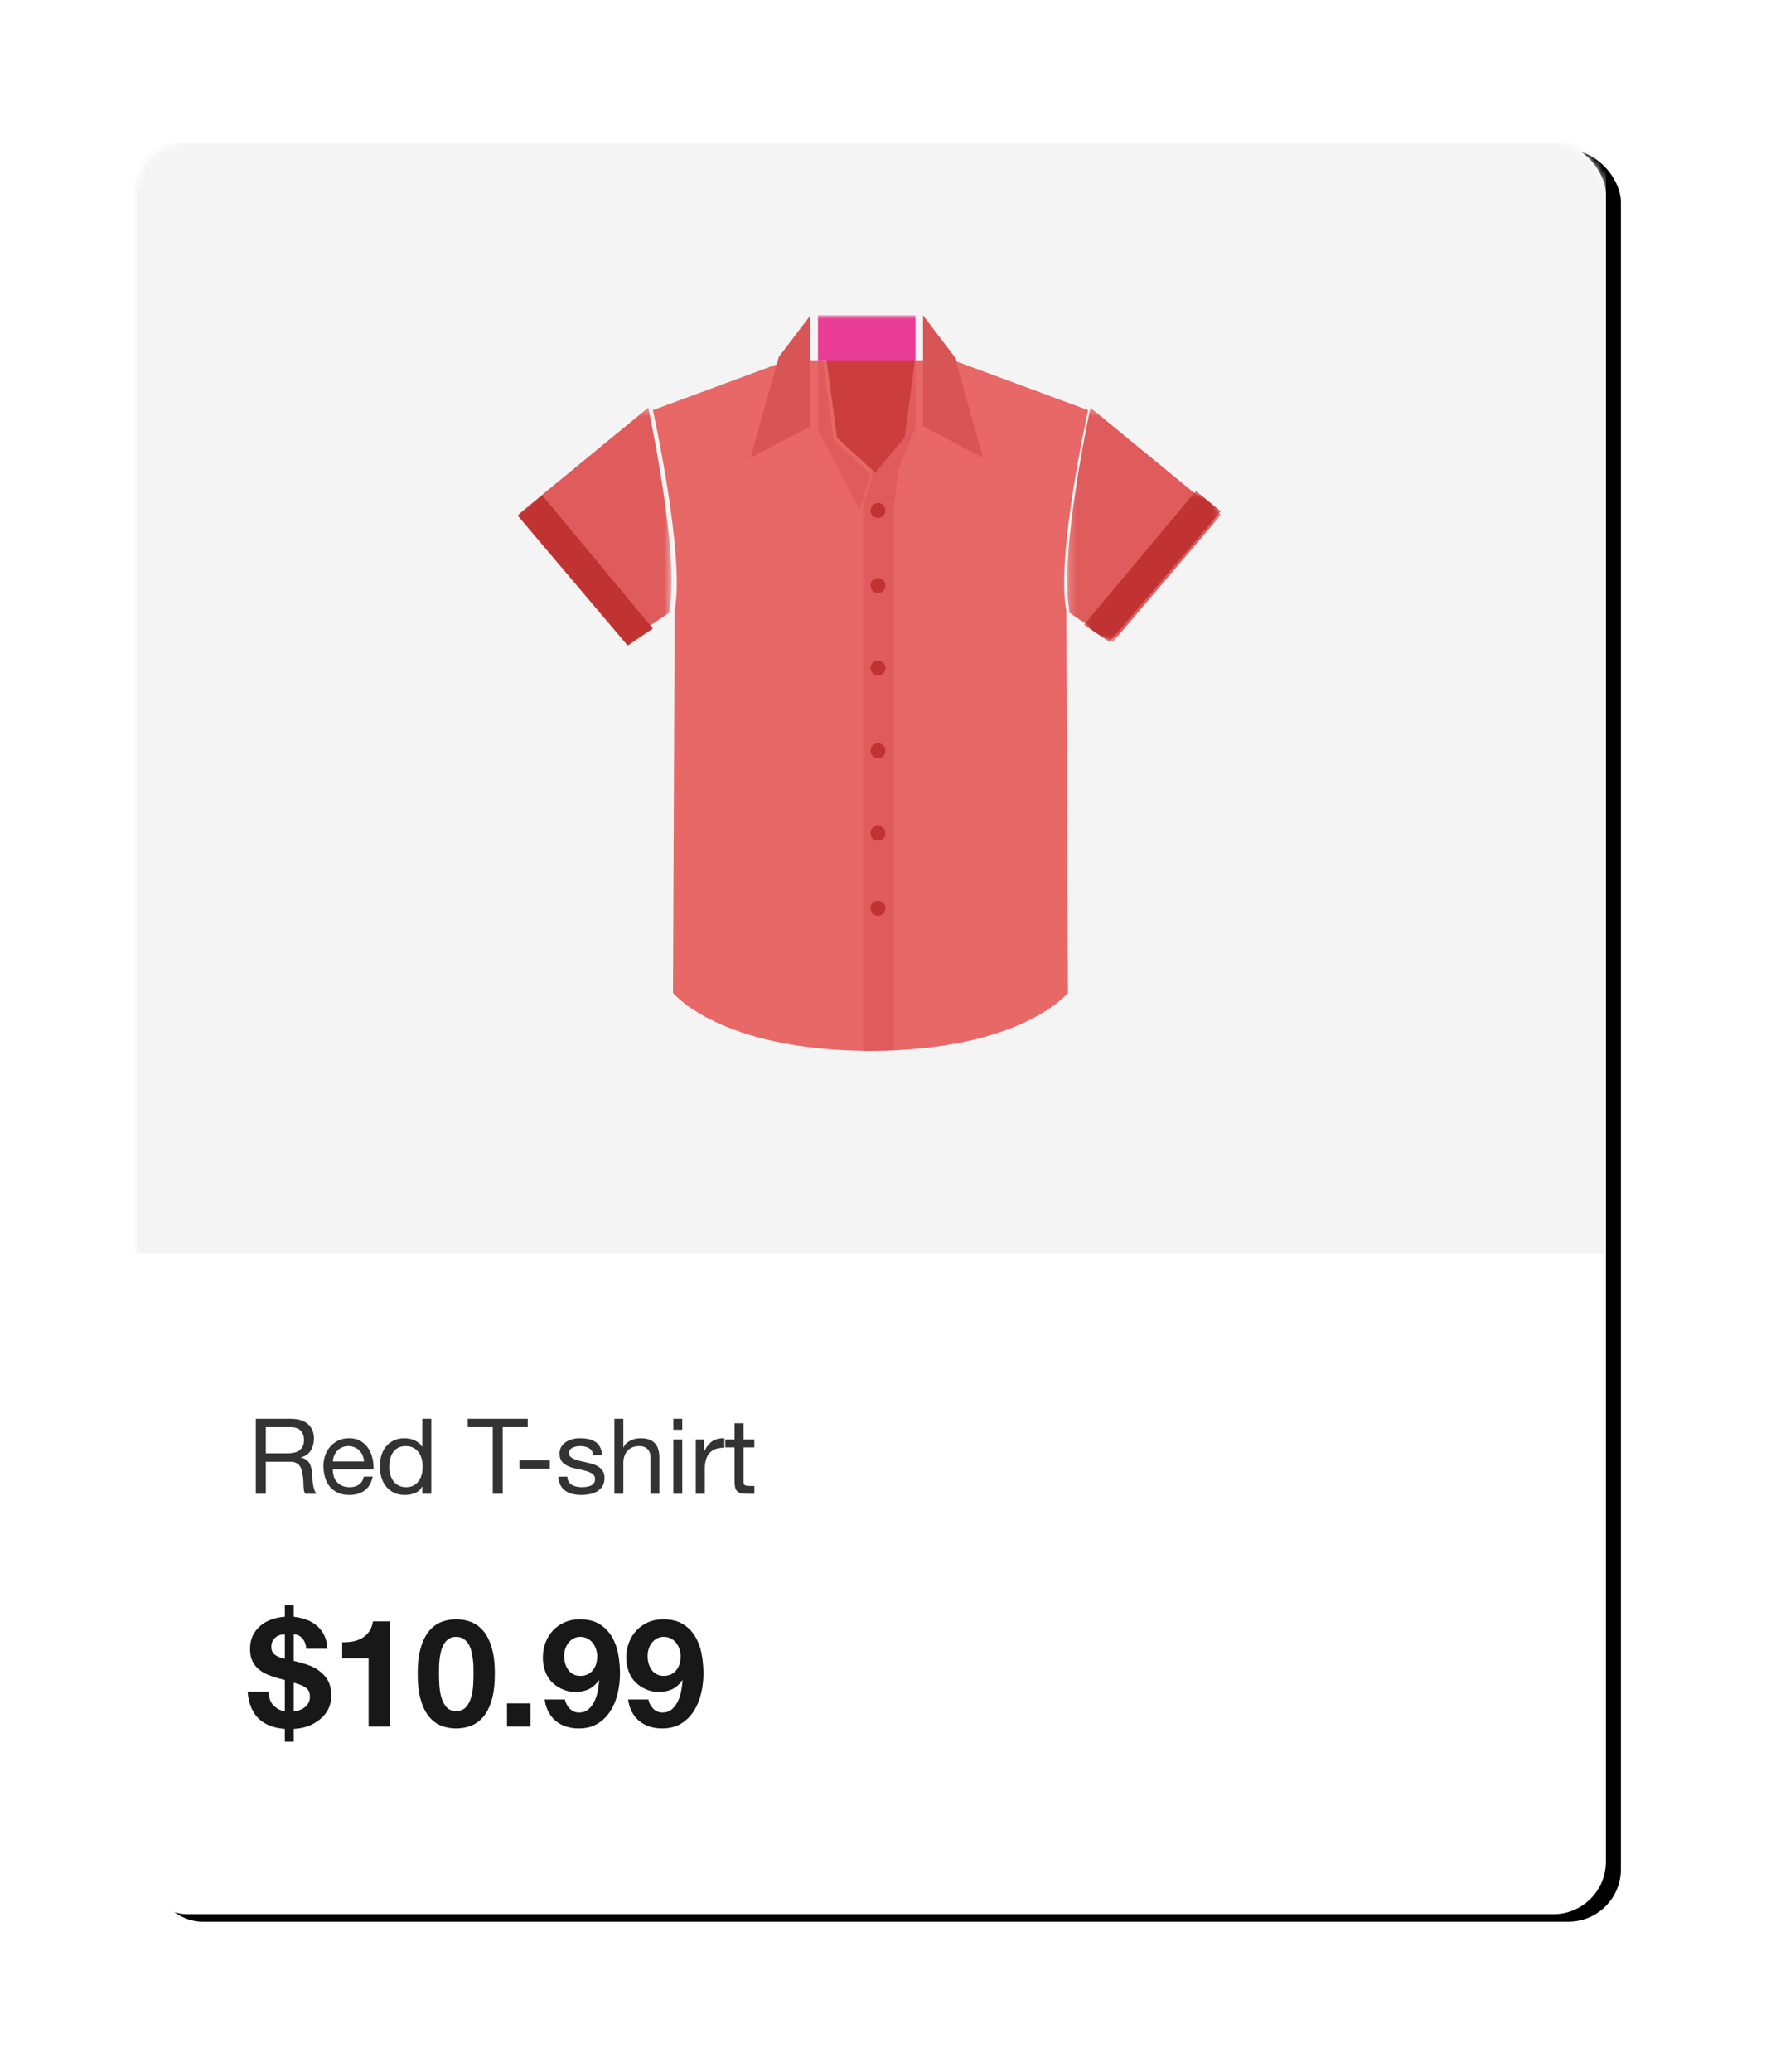 <?xml version="1.0" encoding="UTF-8"?>
<svg width="236px" height="276px" viewBox="0 0 236 276" version="1.1" xmlns="http://www.w3.org/2000/svg" xmlns:xlink="http://www.w3.org/1999/xlink">
    <!-- Generator: Sketch 51.3 (57544) - http://www.bohemiancoding.com/sketch -->
    <title>ze-lp-cardsGroup 6</title>
    <desc>Created with Sketch.</desc>
    <defs>
        <rect id="path-1" x="0" y="0" width="196" height="236" rx="7"></rect>
        <filter x="-14.8%" y="-12.7%" width="131.6%" height="126.3%" filterUnits="objectBoundingBox" id="filter-3">
            <feOffset dx="2" dy="1" in="SourceAlpha" result="shadowOffsetOuter1"></feOffset>
            <feGaussianBlur stdDeviation="10" in="shadowOffsetOuter1" result="shadowBlurOuter1"></feGaussianBlur>
            <feColorMatrix values="0 0 0 0 0   0 0 0 0 0   0 0 0 0 0  0 0 0 0.247 0" type="matrix" in="shadowBlurOuter1"></feColorMatrix>
        </filter>
        <polygon id="path-4" points="0 0.309 20.494 0.309 20.494 31.524 0 31.524"></polygon>
        <polygon id="path-6" points="0.199 0.309 20.692 0.309 20.692 31.524 0.199 31.524"></polygon>
        <polygon id="path-8" points="0.448 0.409 18.683 0.409 18.683 20.511 0.448 20.511"></polygon>
        <polygon id="path-10" points="0 98 94 98 94 0 0 0"></polygon>
    </defs>
    <g id="Page-1" stroke="none" stroke-width="1" fill="none" fill-rule="evenodd">
        <g id="15'" transform="translate(-697, -2815)">
            <g id="Group-6" transform="translate(715, 2834)">
                <g id="Rectangle-4">
                    <mask id="mask-2" fill="white">
                        <use xlink:href="#path-1"></use>
                    </mask>
                    <g id="Mask">
                        <use fill="black" fill-opacity="1" filter="url(#filter-3)" xlink:href="#path-1"></use>
                        <use fill="#FFFFFF" fill-rule="evenodd" xlink:href="#path-1"></use>
                    </g>
                    <rect fill="#F4F4F4" mask="url(#mask-2)" x="0" y="0" width="196" height="148"></rect>
                </g>
                <path d="M16.092,170.004 L20.796,170.004 C21.748,170.004 22.492,170.237 23.029,170.704 C23.566,171.171 23.834,171.81 23.834,172.622 C23.834,173.229 23.696,173.761 23.421,174.218 C23.146,174.675 22.705,174.988 22.098,175.156 L22.098,175.184 C22.387,175.24 22.623,175.333 22.805,175.464 C22.987,175.595 23.132,175.751 23.239,175.933 C23.346,176.115 23.426,176.318 23.477,176.542 C23.528,176.766 23.568,176.999 23.596,177.242 C23.615,177.485 23.629,177.732 23.638,177.984 C23.647,178.236 23.671,178.483 23.708,178.726 C23.745,178.969 23.799,179.2 23.869,179.419 C23.939,179.638 24.044,179.832 24.184,180 L22.7,180 C22.607,179.897 22.544,179.757 22.511,179.58 C22.478,179.403 22.457,179.204 22.448,178.985 C22.439,178.766 22.429,178.53 22.42,178.278 C22.411,178.026 22.383,177.779 22.336,177.536 C22.299,177.293 22.252,177.062 22.196,176.843 C22.14,176.624 22.051,176.432 21.93,176.269 C21.809,176.106 21.65,175.975 21.454,175.877 C21.258,175.779 20.997,175.73 20.67,175.73 L17.422,175.73 L17.422,180 L16.092,180 L16.092,170.004 Z M20.194,174.61 C20.502,174.61 20.796,174.587 21.076,174.54 C21.356,174.493 21.601,174.402 21.811,174.267 C22.021,174.132 22.189,173.95 22.315,173.721 C22.441,173.492 22.504,173.196 22.504,172.832 C22.504,172.328 22.364,171.917 22.084,171.6 C21.804,171.283 21.351,171.124 20.726,171.124 L17.422,171.124 L17.422,174.61 L20.194,174.61 Z M30.512,175.688 C30.493,175.408 30.43,175.142 30.323,174.89 C30.216,174.638 30.071,174.421 29.889,174.239 C29.707,174.057 29.492,173.912 29.245,173.805 C28.998,173.698 28.725,173.644 28.426,173.644 C28.118,173.644 27.84,173.698 27.593,173.805 C27.346,173.912 27.133,174.059 26.956,174.246 C26.779,174.433 26.639,174.65 26.536,174.897 C26.433,175.144 26.373,175.408 26.354,175.688 L30.512,175.688 Z M31.66,177.704 C31.501,178.516 31.151,179.127 30.61,179.538 C30.069,179.949 29.387,180.154 28.566,180.154 C27.987,180.154 27.486,180.061 27.061,179.874 C26.636,179.687 26.279,179.426 25.99,179.09 C25.701,178.754 25.484,178.353 25.339,177.886 C25.194,177.419 25.113,176.911 25.094,176.36 C25.094,175.809 25.178,175.305 25.346,174.848 C25.514,174.391 25.75,173.994 26.053,173.658 C26.356,173.322 26.716,173.061 27.131,172.874 C27.546,172.687 28.001,172.594 28.496,172.594 C29.14,172.594 29.674,172.727 30.099,172.993 C30.524,173.259 30.864,173.597 31.121,174.008 C31.378,174.419 31.555,174.867 31.653,175.352 C31.751,175.837 31.791,176.299 31.772,176.738 L26.354,176.738 C26.345,177.055 26.382,177.356 26.466,177.641 C26.55,177.926 26.685,178.178 26.872,178.397 C27.059,178.616 27.297,178.791 27.586,178.922 C27.875,179.053 28.216,179.118 28.608,179.118 C29.112,179.118 29.525,179.001 29.847,178.768 C30.169,178.535 30.381,178.18 30.484,177.704 L31.66,177.704 Z M33.872,176.444 C33.872,176.78 33.916,177.109 34.005,177.431 C34.094,177.753 34.229,178.04 34.411,178.292 C34.593,178.544 34.826,178.745 35.111,178.894 C35.396,179.043 35.729,179.118 36.112,179.118 C36.513,179.118 36.854,179.039 37.134,178.88 C37.414,178.721 37.643,178.514 37.82,178.257 C37.997,178 38.126,177.709 38.205,177.382 C38.284,177.055 38.324,176.724 38.324,176.388 C38.324,176.033 38.282,175.69 38.198,175.359 C38.114,175.028 37.981,174.736 37.799,174.484 C37.617,174.232 37.381,174.029 37.092,173.875 C36.803,173.721 36.453,173.644 36.042,173.644 C35.641,173.644 35.3,173.723 35.02,173.882 C34.74,174.041 34.516,174.251 34.348,174.512 C34.18,174.773 34.059,175.072 33.984,175.408 C33.909,175.744 33.872,176.089 33.872,176.444 Z M39.472,180 L38.282,180 L38.282,179.02 L38.254,179.02 C38.058,179.421 37.75,179.711 37.33,179.888 C36.91,180.065 36.448,180.154 35.944,180.154 C35.384,180.154 34.896,180.051 34.481,179.846 C34.066,179.641 33.72,179.365 33.445,179.02 C33.17,178.675 32.962,178.273 32.822,177.816 C32.682,177.359 32.612,176.873 32.612,176.36 C32.612,175.847 32.68,175.361 32.815,174.904 C32.95,174.447 33.156,174.048 33.431,173.707 C33.706,173.366 34.052,173.096 34.467,172.895 C34.882,172.694 35.365,172.594 35.916,172.594 C36.103,172.594 36.303,172.613 36.518,172.65 C36.733,172.687 36.947,172.75 37.162,172.839 C37.377,172.928 37.58,173.044 37.771,173.189 C37.962,173.334 38.123,173.513 38.254,173.728 L38.282,173.728 L38.282,170.004 L39.472,170.004 L39.472,180 Z M47.662,171.124 L44.33,171.124 L44.33,170.004 L52.324,170.004 L52.324,171.124 L48.992,171.124 L48.992,180 L47.662,180 L47.662,171.124 Z M51.232,175.548 L55.278,175.548 L55.278,176.668 L51.232,176.668 L51.232,175.548 Z M57.602,177.718 C57.611,177.979 57.672,178.201 57.784,178.383 C57.896,178.565 58.043,178.71 58.225,178.817 C58.407,178.924 58.612,179.001 58.841,179.048 C59.07,179.095 59.305,179.118 59.548,179.118 C59.735,179.118 59.931,179.104 60.136,179.076 C60.341,179.048 60.53,178.997 60.703,178.922 C60.876,178.847 61.018,178.738 61.13,178.593 C61.242,178.448 61.298,178.264 61.298,178.04 C61.298,177.732 61.181,177.499 60.948,177.34 C60.715,177.181 60.423,177.053 60.073,176.955 C59.723,176.857 59.343,176.768 58.932,176.689 C58.521,176.61 58.141,176.498 57.791,176.353 C57.441,176.208 57.149,176.005 56.916,175.744 C56.683,175.483 56.566,175.119 56.566,174.652 C56.566,174.288 56.648,173.975 56.811,173.714 C56.974,173.453 57.184,173.24 57.441,173.077 C57.698,172.914 57.987,172.792 58.309,172.713 C58.631,172.634 58.951,172.594 59.268,172.594 C59.679,172.594 60.057,172.629 60.402,172.699 C60.747,172.769 61.053,172.89 61.319,173.063 C61.585,173.236 61.797,173.469 61.956,173.763 C62.115,174.057 62.208,174.423 62.236,174.862 L61.046,174.862 C61.027,174.629 60.967,174.435 60.864,174.281 C60.761,174.127 60.631,174.003 60.472,173.91 C60.313,173.817 60.138,173.749 59.947,173.707 C59.756,173.665 59.562,173.644 59.366,173.644 C59.189,173.644 59.009,173.658 58.827,173.686 C58.645,173.714 58.479,173.763 58.33,173.833 C58.181,173.903 58.059,173.996 57.966,174.113 C57.873,174.23 57.826,174.381 57.826,174.568 C57.826,174.773 57.898,174.944 58.043,175.079 C58.188,175.214 58.372,175.326 58.596,175.415 C58.82,175.504 59.072,175.578 59.352,175.639 C59.632,175.7 59.912,175.763 60.192,175.828 C60.491,175.893 60.782,175.973 61.067,176.066 C61.352,176.159 61.604,176.283 61.823,176.437 C62.042,176.591 62.22,176.785 62.355,177.018 C62.49,177.251 62.558,177.541 62.558,177.886 C62.558,178.325 62.467,178.689 62.285,178.978 C62.103,179.267 61.865,179.501 61.571,179.678 C61.277,179.855 60.946,179.979 60.577,180.049 C60.208,180.119 59.842,180.154 59.478,180.154 C59.077,180.154 58.694,180.112 58.33,180.028 C57.966,179.944 57.644,179.806 57.364,179.615 C57.084,179.424 56.86,179.172 56.692,178.859 C56.524,178.546 56.431,178.166 56.412,177.718 L57.602,177.718 Z M63.874,170.004 L65.064,170.004 L65.064,173.826 L65.092,173.826 C65.185,173.602 65.316,173.413 65.484,173.259 C65.652,173.105 65.841,172.979 66.051,172.881 C66.261,172.783 66.48,172.711 66.709,172.664 C66.938,172.617 67.159,172.594 67.374,172.594 C67.85,172.594 68.247,172.659 68.564,172.79 C68.881,172.921 69.138,173.103 69.334,173.336 C69.53,173.569 69.668,173.847 69.747,174.169 C69.826,174.491 69.866,174.848 69.866,175.24 L69.866,180 L68.676,180 L68.676,175.1 C68.676,174.652 68.545,174.297 68.284,174.036 C68.023,173.775 67.663,173.644 67.206,173.644 C66.842,173.644 66.527,173.7 66.261,173.812 C65.995,173.924 65.773,174.083 65.596,174.288 C65.419,174.493 65.286,174.734 65.197,175.009 C65.108,175.284 65.064,175.585 65.064,175.912 L65.064,180 L63.874,180 L63.874,170.004 Z M72.918,171.46 L71.728,171.46 L71.728,170.004 L72.918,170.004 L72.918,171.46 Z M71.728,172.762 L72.918,172.762 L72.918,180 L71.728,180 L71.728,172.762 Z M74.724,172.762 L75.844,172.762 L75.844,174.288 L75.872,174.288 C76.161,173.7 76.516,173.266 76.936,172.986 C77.356,172.706 77.888,172.575 78.532,172.594 L78.532,173.854 C78.056,173.854 77.65,173.919 77.314,174.05 C76.978,174.181 76.707,174.372 76.502,174.624 C76.297,174.876 76.147,175.182 76.054,175.541 C75.961,175.9 75.914,176.313 75.914,176.78 L75.914,180 L74.724,180 L74.724,172.762 Z M81.08,172.762 L82.522,172.762 L82.522,173.812 L81.08,173.812 L81.08,178.306 C81.08,178.446 81.092,178.558 81.115,178.642 C81.138,178.726 81.183,178.791 81.248,178.838 C81.313,178.885 81.404,178.915 81.521,178.929 C81.638,178.943 81.789,178.95 81.976,178.95 L82.522,178.95 L82.522,180 L81.612,180 C81.304,180 81.04,179.979 80.821,179.937 C80.602,179.895 80.424,179.818 80.289,179.706 C80.154,179.594 80.053,179.435 79.988,179.23 C79.923,179.025 79.89,178.754 79.89,178.418 L79.89,173.812 L78.658,173.812 L78.658,172.762 L79.89,172.762 L79.89,170.592 L81.08,170.592 L81.08,172.762 Z" id="Red-T-shirt" fill="#000000" opacity="0.798"></path>
                <path d="M17.82,206.36 C17.807,207.12 18.007,207.72 18.42,208.16 C18.833,208.6 19.347,208.88 19.96,209 L19.96,204.82 C19.893,204.793 19.803,204.763 19.69,204.73 C19.577,204.697 19.453,204.667 19.32,204.64 C18.827,204.507 18.34,204.35 17.86,204.17 C17.38,203.99 16.95,203.75 16.57,203.45 C16.19,203.15 15.887,202.777 15.66,202.33 C15.433,201.883 15.32,201.327 15.32,200.66 C15.32,199.98 15.45,199.38 15.71,198.86 C15.97,198.34 16.313,197.903 16.74,197.55 C17.167,197.197 17.66,196.923 18.22,196.73 C18.78,196.537 19.36,196.42 19.96,196.38 L19.96,194.84 L21.14,194.84 L21.14,196.38 C21.74,196.447 22.303,196.577 22.83,196.77 C23.357,196.963 23.82,197.23 24.22,197.57 C24.62,197.91 24.947,198.333 25.2,198.84 C25.453,199.347 25.6,199.947 25.64,200.64 L22.8,200.64 C22.787,200.107 22.62,199.653 22.3,199.28 C21.98,198.907 21.593,198.72 21.14,198.72 L21.14,202.26 C21.3,202.3 21.463,202.34 21.63,202.38 C21.797,202.42 21.973,202.467 22.16,202.52 C23.147,202.787 23.907,203.117 24.44,203.51 C24.973,203.903 25.367,204.313 25.62,204.74 C25.873,205.167 26.023,205.593 26.07,206.02 C26.117,206.447 26.14,206.827 26.14,207.16 C26.14,207.453 26.067,207.823 25.92,208.27 C25.773,208.717 25.51,209.153 25.13,209.58 C24.75,210.007 24.24,210.387 23.6,210.72 C22.96,211.053 22.14,211.253 21.14,211.32 L21.14,213.02 L19.96,213.02 L19.96,211.32 C18.467,211.213 17.3,210.753 16.46,209.94 C15.62,209.127 15.133,207.933 15,206.36 L17.82,206.36 Z M21.14,209 C21.38,208.973 21.63,208.917 21.89,208.83 C22.15,208.743 22.383,208.62 22.59,208.46 C22.797,208.3 22.967,208.103 23.1,207.87 C23.233,207.637 23.3,207.36 23.3,207.04 C23.3,206.52 23.137,206.13 22.81,205.87 C22.483,205.61 21.927,205.373 21.14,205.16 L21.14,209 Z M19.96,198.72 C19.733,198.72 19.513,198.753 19.3,198.82 C19.087,198.887 18.893,198.99 18.72,199.13 C18.547,199.27 18.41,199.443 18.31,199.65 C18.21,199.857 18.16,200.1 18.16,200.38 C18.16,200.82 18.3,201.16 18.58,201.4 C18.86,201.64 19.32,201.833 19.96,201.98 L19.96,198.72 Z M33.96,211 L31.12,211 L31.12,201.92 L27.6,201.92 L27.6,199.78 C28.093,199.793 28.57,199.757 29.03,199.67 C29.49,199.583 29.903,199.43 30.27,199.21 C30.637,198.99 30.947,198.7 31.2,198.34 C31.453,197.98 31.62,197.533 31.7,197 L33.96,197 L33.96,211 Z M40.5,203.94 C40.5,204.34 40.513,204.823 40.54,205.39 C40.567,205.957 40.65,206.503 40.79,207.03 C40.93,207.557 41.153,208.007 41.46,208.38 C41.767,208.753 42.207,208.94 42.78,208.94 C43.367,208.94 43.817,208.753 44.13,208.38 C44.443,208.007 44.67,207.557 44.81,207.03 C44.95,206.503 45.033,205.957 45.06,205.39 C45.087,204.823 45.1,204.34 45.1,203.94 C45.1,203.7 45.097,203.41 45.09,203.07 C45.083,202.73 45.057,202.38 45.01,202.02 C44.963,201.66 44.897,201.303 44.81,200.95 C44.723,200.597 44.593,200.28 44.42,200 C44.247,199.72 44.027,199.493 43.76,199.32 C43.493,199.147 43.167,199.06 42.78,199.06 C42.393,199.06 42.07,199.147 41.81,199.32 C41.55,199.493 41.337,199.72 41.17,200 C41.003,200.28 40.873,200.597 40.78,200.95 C40.687,201.303 40.62,201.66 40.58,202.02 C40.54,202.38 40.517,202.73 40.51,203.07 C40.503,203.41 40.5,203.7 40.5,203.94 Z M37.66,203.94 C37.66,202.58 37.797,201.437 38.07,200.51 C38.343,199.583 38.713,198.84 39.18,198.28 C39.647,197.72 40.19,197.32 40.81,197.08 C41.43,196.84 42.087,196.72 42.78,196.72 C43.487,196.72 44.15,196.84 44.77,197.08 C45.39,197.32 45.937,197.72 46.41,198.28 C46.883,198.84 47.257,199.583 47.53,200.51 C47.803,201.437 47.94,202.58 47.94,203.94 C47.94,205.34 47.803,206.51 47.53,207.45 C47.257,208.39 46.883,209.14 46.41,209.7 C45.937,210.26 45.39,210.66 44.77,210.9 C44.15,211.14 43.487,211.26 42.78,211.26 C42.087,211.26 41.43,211.14 40.81,210.9 C40.19,210.66 39.647,210.26 39.18,209.7 C38.713,209.14 38.343,208.39 38.07,207.45 C37.797,206.51 37.66,205.34 37.66,203.94 Z M49.56,207.92 L52.7,207.92 L52.7,211 L49.56,211 L49.56,207.92 Z M59.32,204.26 C59.707,204.26 60.04,204.19 60.32,204.05 C60.6,203.91 60.833,203.72 61.02,203.48 C61.207,203.24 61.347,202.963 61.44,202.65 C61.533,202.337 61.58,202.007 61.58,201.66 C61.58,201.34 61.53,201.023 61.43,200.71 C61.33,200.397 61.183,200.117 60.99,199.87 C60.797,199.623 60.56,199.427 60.28,199.28 C60,199.133 59.68,199.06 59.32,199.06 C58.987,199.06 58.687,199.133 58.42,199.28 C58.153,199.427 57.927,199.62 57.74,199.86 C57.553,200.1 57.413,200.373 57.32,200.68 C57.227,200.987 57.18,201.3 57.18,201.62 C57.18,201.953 57.223,202.277 57.31,202.59 C57.397,202.903 57.527,203.183 57.7,203.43 C57.873,203.677 58.097,203.877 58.37,204.03 C58.643,204.183 58.96,204.26 59.32,204.26 Z M57.28,207.4 C57.373,207.867 57.587,208.273 57.92,208.62 C58.253,208.967 58.667,209.14 59.16,209.14 C59.68,209.14 60.107,208.99 60.44,208.69 C60.773,208.39 61.04,208.023 61.24,207.59 C61.44,207.157 61.583,206.693 61.67,206.2 C61.757,205.707 61.813,205.267 61.84,204.88 L61.8,204.84 C61.413,205.4 60.96,205.8 60.44,206.04 C59.92,206.28 59.32,206.4 58.64,206.4 C58.04,206.4 57.453,206.27 56.88,206.01 C56.307,205.75 55.82,205.4 55.42,204.96 C55.047,204.533 54.773,204.047 54.6,203.5 C54.427,202.953 54.34,202.4 54.34,201.84 C54.34,201.12 54.457,200.45 54.69,199.83 C54.923,199.21 55.257,198.67 55.69,198.21 C56.123,197.75 56.64,197.387 57.24,197.12 C57.84,196.853 58.507,196.72 59.24,196.72 C60.307,196.72 61.183,196.93 61.87,197.35 C62.557,197.77 63.107,198.323 63.52,199.01 C63.933,199.697 64.22,200.473 64.38,201.34 C64.54,202.207 64.62,203.08 64.62,203.96 C64.62,204.827 64.52,205.693 64.32,206.56 C64.12,207.427 63.8,208.21 63.36,208.91 C62.92,209.61 62.353,210.177 61.66,210.61 C60.967,211.043 60.12,211.26 59.12,211.26 C58.52,211.26 57.96,211.177 57.44,211.01 C56.92,210.843 56.46,210.593 56.06,210.26 C55.66,209.927 55.333,209.52 55.08,209.04 C54.827,208.56 54.66,208.013 54.58,207.4 L57.28,207.4 Z M70.44,204.26 C70.827,204.26 71.16,204.19 71.44,204.05 C71.72,203.91 71.953,203.72 72.14,203.48 C72.327,203.24 72.467,202.963 72.56,202.65 C72.653,202.337 72.7,202.007 72.7,201.66 C72.7,201.34 72.65,201.023 72.55,200.71 C72.45,200.397 72.303,200.117 72.11,199.87 C71.917,199.623 71.68,199.427 71.4,199.28 C71.12,199.133 70.8,199.06 70.44,199.06 C70.107,199.06 69.807,199.133 69.54,199.28 C69.273,199.427 69.047,199.62 68.86,199.86 C68.673,200.1 68.533,200.373 68.44,200.68 C68.347,200.987 68.3,201.3 68.3,201.62 C68.3,201.953 68.343,202.277 68.43,202.59 C68.517,202.903 68.647,203.183 68.82,203.43 C68.993,203.677 69.217,203.877 69.49,204.03 C69.763,204.183 70.08,204.26 70.44,204.26 Z M68.4,207.4 C68.493,207.867 68.707,208.273 69.04,208.62 C69.373,208.967 69.787,209.14 70.28,209.14 C70.8,209.14 71.227,208.99 71.56,208.69 C71.893,208.39 72.16,208.023 72.36,207.59 C72.56,207.157 72.703,206.693 72.79,206.2 C72.877,205.707 72.933,205.267 72.96,204.88 L72.92,204.84 C72.533,205.4 72.08,205.8 71.56,206.04 C71.04,206.28 70.44,206.4 69.76,206.4 C69.16,206.4 68.573,206.27 68,206.01 C67.427,205.75 66.94,205.4 66.54,204.96 C66.167,204.533 65.893,204.047 65.72,203.5 C65.547,202.953 65.46,202.4 65.46,201.84 C65.46,201.12 65.577,200.45 65.81,199.83 C66.043,199.21 66.377,198.67 66.81,198.21 C67.243,197.75 67.76,197.387 68.36,197.12 C68.96,196.853 69.627,196.72 70.36,196.72 C71.427,196.72 72.303,196.93 72.99,197.35 C73.677,197.77 74.227,198.323 74.64,199.01 C75.053,199.697 75.34,200.473 75.5,201.34 C75.66,202.207 75.74,203.08 75.74,203.96 C75.74,204.827 75.64,205.693 75.44,206.56 C75.24,207.427 74.92,208.21 74.48,208.91 C74.04,209.61 73.473,210.177 72.78,210.61 C72.087,211.043 71.24,211.26 70.24,211.26 C69.64,211.26 69.08,211.177 68.56,211.01 C68.04,210.843 67.58,210.593 67.18,210.26 C66.78,209.927 66.453,209.52 66.2,209.04 C65.947,208.56 65.78,208.013 65.7,207.4 L68.4,207.4 Z" id="$10.99" fill="#000000" opacity="0.904"></path>
                <g id="Group-38" transform="translate(51, 23)">
                    <path d="M76,12.638 L58.043,6 L47.223,6 L46.776,6 L35.956,6 L18,12.638 C18,12.638 22.321,32.085 20.905,39.348 L20.682,90.268 C20.682,90.268 26.812,97.881 46.776,97.994 L46.776,98 C46.852,98 46.924,97.998 46.999,97.998 C47.076,97.998 47.147,98 47.223,98 L47.223,97.994 C67.188,97.881 73.317,90.268 73.317,90.268 L73.095,39.348 C71.679,32.085 76,12.638 76,12.638" id="Fill-1" fill="#E86767"></path>
                    <g id="Group-5" transform="translate(0, 12)">
                        <mask id="mask-5" fill="white">
                            <use xlink:href="#path-4"></use>
                        </mask>
                        <g id="Clip-4"></g>
                        <path d="M20.216,27.132 C21.596,19.837 17.384,0.309 17.384,0.309 L-0,14.583 L14.397,31.524 L20.215,27.603 L20.216,27.132 Z" id="Fill-3" fill="#E05C5C" mask="url(#mask-5)"></path>
                    </g>
                    <polygon id="Fill-6" fill="#C13333" points="3.274 24 18 41.73 14.644 44 0 26.7"></polygon>
                    <g id="Group-10" transform="translate(73, 12)">
                        <mask id="mask-7" fill="white">
                            <use xlink:href="#path-6"></use>
                        </mask>
                        <g id="Clip-9"></g>
                        <path d="M0.476,27.132 C-0.903,19.837 3.309,0.309 3.309,0.309 L20.693,14.583 L6.296,31.524 L0.478,27.603 L0.476,27.132 Z" id="Fill-8" fill="#E05C5C" mask="url(#mask-7)"></path>
                    </g>
                    <g id="Group-13" transform="translate(75, 23)">
                        <mask id="mask-9" fill="white">
                            <use xlink:href="#path-8"></use>
                        </mask>
                        <g id="Clip-12"></g>
                        <polygon id="Fill-11" fill="#C13333" mask="url(#mask-9)" points="15.365 0.409 0.448 18.229 3.849 20.511 18.683 3.122"></polygon>
                    </g>
                    <polygon id="Fill-14" fill="#E05C5C" points="40.683 6 42.106 16.57 47 21.135 45.577 26 40 15.309 40 6"></polygon>
                    <polygon id="Fill-16" fill="#E05C5C" points="53 6 52.322 6 51.09 16.192 47.398 20.762 46 25.506 46 98 50.142 97.904 50.142 25.506 50.699 20.527 53 15.079"></polygon>
                    <path d="M49,26 C49,26.553 48.552,27 48,27 C47.448,27 47,26.553 47,26 C47,25.448 47.448,25 48,25 C48.552,25 49,25.448 49,26" id="Fill-18" fill="#C13333"></path>
                    <path d="M49,36 C49,36.552 48.552,37 48,37 C47.448,37 47,36.552 47,36 C47,35.448 47.448,35 48,35 C48.552,35 49,35.448 49,36" id="Fill-20" fill="#C13333"></path>
                    <path d="M49,47 C49,47.552 48.552,48 48,48 C47.448,48 47,47.552 47,47 C47,46.448 47.448,46 48,46 C48.552,46 49,46.448 49,47" id="Fill-22" fill="#C13333"></path>
                    <path d="M49,58 C49,58.552 48.552,59 48,59 C47.448,59 47,58.552 47,58 C47,57.448 47.448,57 48,57 C48.552,57 49,57.448 49,58" id="Fill-24" fill="#C13333"></path>
                    <path d="M49,69 C49,69.552 48.552,70 48,70 C47.448,70 47,69.552 47,69 C47,68.448 47.448,68 48,68 C48.552,68 49,68.448 49,69" id="Fill-26" fill="#C13333"></path>
                    <path d="M49,79 C49,79.553 48.552,80 48,80 C47.448,80 47,79.553 47,79 C47,78.448 47.448,78 48,78 C48.552,78 49,78.448 49,79" id="Fill-28" fill="#C13333"></path>
                    <polygon id="Fill-30" fill="#CC3E3E" points="41 5 42.544 16.335 47.653 21 51.573 16.212 53 5.245"></polygon>
                    <polygon id="Fill-32" fill="#D85555" points="39 0 34.789 5.539 31 19 39 14.771"></polygon>
                    <polygon id="Fill-34" fill="#D85555" points="54 0 58.211 5.539 62 19 54 14.771"></polygon>
                    <mask id="mask-11" fill="white">
                        <use xlink:href="#path-10"></use>
                    </mask>
                    <g id="Clip-37"></g>
                    <polygon id="Fill-36" fill="#EA3D96" mask="url(#mask-11)" points="40 6 53 6 53 0 40 0"></polygon>
                </g>
            </g>
        </g>
    </g>
</svg>